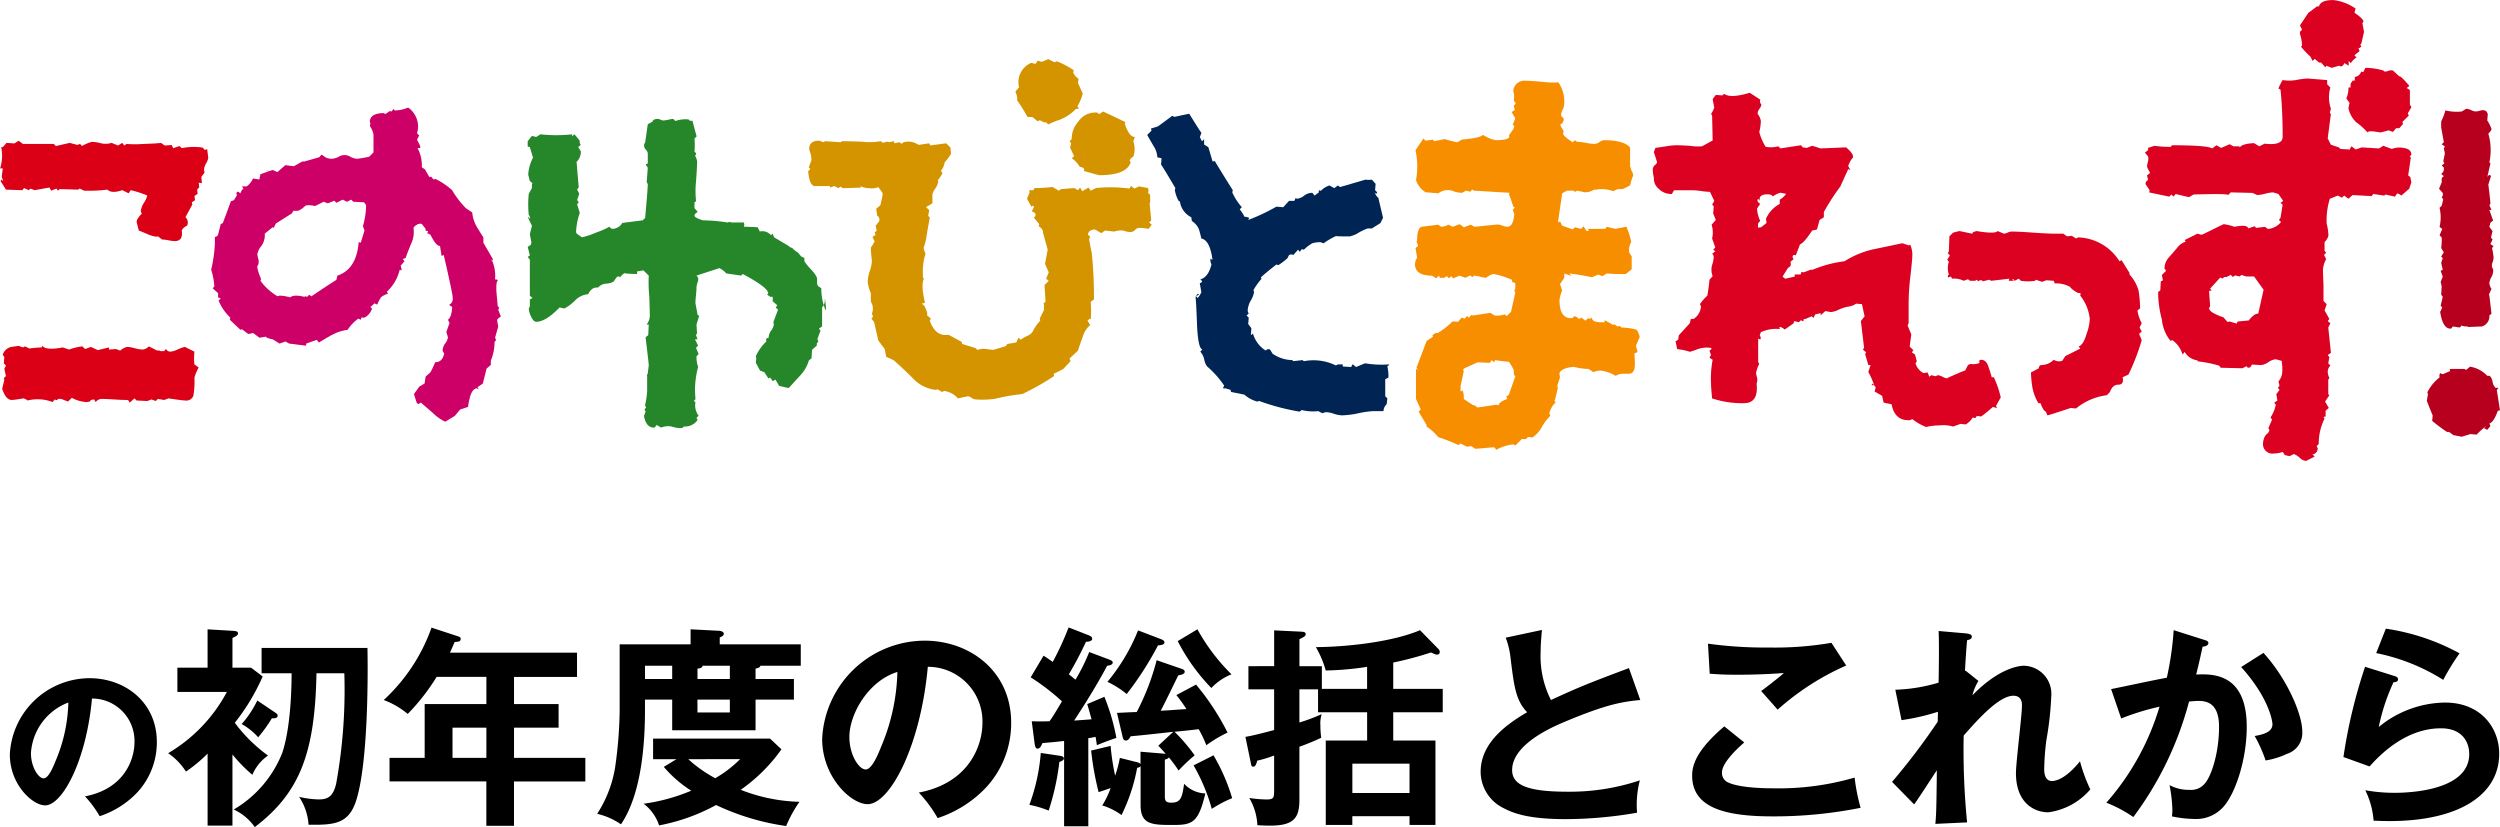 <svg viewBox="0 0 315 104.214" xmlns="http://www.w3.org/2000/svg"><path d="M310.192 55.026l-1.069-.2-.533-.4h-.267a19.733 19.733 0 01-1.87-1.4l.066-.668q-.734-1.8-.735-1.87l.134-.8-.066-.267a5.494 5.494 0 011.536-1.87.748.748 0 01.066-.534l.334.134.934-.4-.066-.267h1.87l.2.134.466-.4h.134a3.846 3.846 0 012.07 1.135h.267q.267.134.4.734a1.338 1.338 0 00.4.8q.333-.065.334 0l-.2.267.4 2.538-.268.066q-.535 1.47-1.068 1.6l.134.334-.4.467-.4-.2.266-.267a8.194 8.194 0 00-1.2 1.068l-.8-.066zm2.537-13.891l-1.736.067-.066-.067c-.446 0-.691-.043-.735-.133l-.267.266-.868-.134-.2.267h-.067q-1 .068-1.336-2.136l.067-.067.2-.467-.2-.2.266-1.134-.2-.267.066-1.068-.133-.535.266-.668-.266-.735.266-.133-.2-.868.2-.6-.2-.2.334-.535-.334-.534a7.1 7.1 0 00.066-1.335l-.266-.267.334-.8-.334-.266a5.313 5.313 0 000-2.4l.266-.267.2-.8-.2-.267a.558.558 0 00.134-.535l-.467-.534.334-.8v-.535l.267-.266-.334-.267a.771.771 0 00.334-.8l-.267-.267.334-.266-.133-.267.2-1-.134-.6.134-.267-.4-.267.267-.266-.334-1.87v-.735a7.692 7.692 0 00.535-1.4 5.841 5.841 0 002.07.134l.535-.334h.065a1.526 1.526 0 01.568.166 1.5 1.5 0 00.567.167 2.349 2.349 0 00.568-.1 1.032 1.032 0 01.567-.034c.178.045.311.2.4.467l-.067.8a5.049 5.049 0 01.535 1.068.576.576 0 01-.167.334c-.11.134-.189.224-.232.267a7.451 7.451 0 01.132 3.606l.134.134-.4 1.736q.267-.467.468-.134l-.333 1.068q.2 1.6.266 2.4l-.134.2.267.6h-.267l.468 1.335-.335.267-.134.534.4.534-.2.8.2.266-.267.535a1.05 1.05 0 00.4.267l-.2.267a9.785 9.785 0 01.2 1.2 2.134 2.134 0 01-.134.6 1.022 1.022 0 00-.067.6l.135.267a1.575 1.575 0 01-.2.968 1.849 1.849 0 00-.267.768 1.357 1.357 0 00.267.735l-.334.735.067.134.267 2.27-.267.2a1.345 1.345 0 01-.934 1.398z" fill="#b7001e"/><g fill="#dc0021"><path d="M295.931 8.281l-.535-.335q-.267.6-.667.335l-.935.266-.667-.266-.134.2-.535-.6h-.267l-.534-.468-.267.267-.267-.534a11.02 11.02 0 01-1.2-1.269l.135-.134a4.849 4.849 0 00-.267-1.469v-.267l.267-.266-.267-.535 1.068-1.6q.4-.267 1.068-.8h.267q.2-.8 1.8-.8a6.2 6.2 0 012.805 1.068l-.134.535q1 .668 1.134 1.068l-.132.267.2 1.068-.334 1.469-.134.134.134.267-.4.267a.271.271 0 01.134.334l-.6.467a.731.731 0 00.267.267 2.869 2.869 0 00-.734.735l-.267-.267zM244.35 53.603a7.035 7.035 0 00-1.669.2 7.124 7.124 0 01-1.736-1l-.266.134q-1.938.134-2.338-2l-1-.2-.2-.867-.935-.535.134-.534-.2-.267h-.334l.134-.2.2.2a9.087 9.087 0 00-.734-1.67l.267-.8v-.066h-.267l-.4-1.4.133-.2-.4-.334.134-.267-.4-3.339.467-.6-.334-1.535-.734-.067a2 2 0 01-.936.367 5.21 5.21 0 00-1.268.4 2.757 2.757 0 01-1 .3l-.667-.133-.6.534v-.266l-.6.134q-.134 0-.266.466l-.268-.2-.8.335h-.2q0 .467-.335.134l-.266.266-.6-.134-.067.267q-.736.536-1.135.8a1.165 1.165 0 00-.6-.335h-.066l.066.267a4.7 4.7 0 00-2.4.4l-.133.4.133.266-.066.268-.267-.135v2.939l.134.266a3.794 3.794 0 00-.4 1.135 2.883 2.883 0 00.134.6 1.366 1.366 0 01-.067.734q.265 2.472-1.6 2.471a12.23 12.23 0 01-4.007-.6q-.132-1.4-.133-1.8a12.911 12.911 0 01.2-3.072l-.4-.267.2-.334-.2-.535a.757.757 0 00.267-.267c0-.088-.223-.134-.668-.134a3.834 3.834 0 00-1.268.267 7.075 7.075 0 01-.8.267 7.073 7.073 0 00-1.6-.335l-.2-1a1.525 1.525 0 00.333-.2l.067-.535 1.4-1.536a4.39 4.39 0 01.134-.534h.335a2.043 2.043 0 00.934-1.6l-.134-.266a6.143 6.143 0 01.935-1.069q.2-1.2.267-2l.4-.467a2.2 2.2 0 01-.067-1.4 3.269 3.269 0 00.2-1 .451.451 0 00-.2-.4l.4-.334-.266-.2.266-.267-.4-1.135a3.246 3.246 0 00-.066-1.736l.535-.6-.334-.8.067-.935-.2-.2.268-.467-.535-1.135a8.985 8.985 0 01-1.069-.1 8.888 8.888 0 00-1-.1h-2.471l-.267.467h-.134a2.2 2.2 0 01-1.5-.635 1.692 1.692 0 01-.635-1.435 4.118 4.118 0 01-.134-1 .726.726 0 01.268-.568c.177-.155.266-.277.266-.367 0-.043-.133-.467-.4-1.268l.2-.535c.311-.044.757-.111 1.336-.2a9.29 9.29 0 011.269-.134c.311 0 .868.023 1.669.066a6.871 6.871 0 001.6.067l1.335-.735-.067-3.139-.133-.2a3.467 3.467 0 00.4-.8l-.2-1.068c.088-.134.222-.311.4-.534l.8.066.267-.2q.734.6 3.205-.133l1.335.867a.518.518 0 00.134.6 1.044 1.044 0 01-.234.534 1.038 1.038 0 00-.234.535v.134a1.944 1.944 0 01.4.868 5.875 5.875 0 01-.2 1.4 6.918 6.918 0 00.8 1.87 3.564 3.564 0 001.6-.066l.266.267 2.6-.4.2.267.533.066.668-.267 1.068.335 3.205-.134q.867.736.868 1.135v.134a3.312 3.312 0 00-.6 1.069l.267.534-.267-.134-1 2.2a29.481 29.481 0 00-2.07 3.205v.668l-.534.334-.334 1.2-.6.134q-1.069 1.6-1.536 1.736l-.534 1.4q-.4-.2-.4.267l.134.2-.4.334a1.094 1.094 0 010 .535l-.334.267-.667 1.068.334.267 1.2-.267v-.267h.734l.134-.334.267.066.868-.334h.266a15.4 15.4 0 014.007-1.068 11.625 11.625 0 013.472-1.469q1.937-.4 3.806-.8l.8.267.2-.066a2.952 2.952 0 01.266 1.2q0 .6-.234 2.671a30.971 30.971 0 00-.234 3.339v2.671l-.134.267.467 1.135-.2 1.535.467.468-.2.266.4.267.2.734a.271.271 0 01-.134.334 1.932 1.932 0 001 1.269l.535-.066.2.535.267-.2.534.134.267-.134a1.523 1.523 0 01.6.2 1.549 1.549 0 00.6.2l.067-.067q1.468-.666 2.2-.935l.267-.535a.479.479 0 01.467-.267 2.193 2.193 0 001.068-.134c-.089-.267-.023-.4.2-.4q.6 0 .867.735t.468 1.469h.266a12.7 12.7 0 01.869 2.537l-.6 1.068.134.268-.534-.135a16.886 16.886 0 01-1.469 1.2l-.535-.067-.2.267-.334-.067a2.64 2.64 0 01-.868.869l-.667-.067-.935.334a4.254 4.254 0 00-1.737-.143zm-22.437-24.975l.668-.534-.067-.535a3.977 3.977 0 011.736-1.869v-.535a2.39 2.39 0 00.8-.735l-.734-.134a2.768 2.768 0 00-.935.467c-.09-.178-.313-.267-.667-.267q-1 0-1 .6a.591.591 0 00.066.267q-.335-.534-.334 0a1.189 1.189 0 00.334.335l-.4.6a4.546 4.546 0 00.4 1.535l-.267.334v.535zm36.06 23.707l-.2-.468q-.336-.133-.668-1.068h-.267a6.025 6.025 0 01-.735-1.869 13.2 13.2 0 01-.2-2l1-.535a.353.353 0 01.4-.4 2.206 2.206 0 001.469-.668 1.2 1.2 0 001.069.133l.4-.6 1.869-.935-.2-.267q.6-.2 1-1.6a5.884 5.884 0 00.4-1.87 5.538 5.538 0 00-1.2-2.939c.044-.177.044-.288 0-.334h-.267a3.23 3.23 0 01-1.068-.8 3.6 3.6 0 00-1.87-.4l-.133-.334-.935-.067-.535.2-.8-.267-.067.134a5.926 5.926 0 01-1.8 0l-.267-.267-.534.267-.2-.267-.066.134.2.134h-.667l.066-.267-2.27.267-.268-.134-.8.2c0-.088-.09-.134-.267-.134a.27.27 0 00-.267.134l-.266-.2-.134.134h-.668l-.267-.2-.535.2a2.632 2.632 0 00-1.468-.267l-.134-.267c-.313.089-.4.134-.267.134-.09 0-.134-.067-.134-.2a.757.757 0 01.134-.2 2.472 2.472 0 010-1.6l-.2-.266.335-.535-.267-.267.134-.267.066-1.87.467-.467.8-.2 1.6.334.134-.2.4-.134q2.4.4 2.671 0l.8.334a1.508 1.508 0 00.468-.134 1.542 1.542 0 01.467-.134q.867 0 2.737.134t2.738.134h1.068l.468.334.6-.066.535.334.266-.134a6.371 6.371 0 015.209 3.005l.267-.134q.666 1.069 1 1.6v.2a5.125 5.125 0 011.135 2 15.394 15.394 0 01.2 2.271l-.334.266a4.757 4.757 0 00.535 1.6l-.266.535.266.534-.333.268.333.8a26.99 26.99 0 01-1.67 4.34l-.735.335q.2.936-.534.935t-1.068.935l-.4.4a7.557 7.557 0 00-3.873 1.669l-.669-.065q-2.8.929-2.933.929zm32.585 5.742a1.345 1.345 0 01-.8-.4 2.122 2.122 0 00-.735-.467l-.534.267-.6-.134-.267-.4a3.6 3.6 0 01-1.136.2 1.181 1.181 0 01-1.336-1.336 1.783 1.783 0 01.4-1.068.862.862 0 00.4-.534l-.134-.267.467-1.068-.2-.268a4.547 4.547 0 00.668-1.6l-.2-.268.4-.266-.134-.8.4-.534-.2-.267.2-.267-.134-.535a2.093 2.093 0 00.467-1 6.052 6.052 0 00-.066-1.6l-.735-.2a2.04 2.04 0 00-.936.367 2.011 2.011 0 01-.934.368l-1.135-.067-.2.334a.6.6 0 01-.267.067c-.134-.044-.2-.112-.2-.2l-.533.267-2.738-.066-.2-.267a16.086 16.086 0 00-2.672-.535l-.066-.134a2.111 2.111 0 01-1.6-1.068 2.146 2.146 0 01-.267.334 3.39 3.39 0 00-1.269-1.8l-.267.066a5.087 5.087 0 01-1.069-2.671 13.788 13.788 0 01-.467-3.005v-.467l.267-.2.066-1.135.268-.134-.135-.667.535-.535-.2-.267a2.063 2.063 0 01.534-1.4q.532-.6 1.068-1.235a2.153 2.153 0 011.068-.768l-.134-.2 1.6-.8.535.134q.2-.066 1.469-.7t1.336-.635a6.657 6.657 0 011.336.334q1.6-.333 1.736.2l.8-.267.2.2 1.135-.134c.177.179.311.267.4.267a2.415 2.415 0 001.6-.868l-.267-.267.2-.267.267-1.669-.267-.2.333-.267-.6-.868-.668-.2a4.584 4.584 0 00-1 .166 4.569 4.569 0 01-1 .167l-.6-.267-2.737-.066-.334.334q0-.2-4.341-.067l-.6.335q-1.136-.267-1.67-.4l-.266.334-.267-.267-.267.267-2.537-.534.066-.267-.535-.8.068-.267.267-.267-.135-.534.4-.334a2.949 2.949 0 01-.4-.8 3.96 3.96 0 01.135-.668 1.4 1.4 0 000-.6l-.4-.467.4-.334v-.267l.8-.267a13.652 13.652 0 002.07.134l.133-.2q4.473 0 5.075.4l.535-.4.6.334 1.069-.467.467.267h.735l.067.134q.332-.467 1.8-.535l.668.4.667-.335q2.27.268 2.271-.868 0-3.271-.267-5.943l-.267-.134a5.835 5.835 0 01.535-1.068 5.225 5.225 0 001.669 0 9.616 9.616 0 011.469-.2l2.471.2v.534l.4.4a4.463 4.463 0 00.066 2.671l-.134.535.134.134-.4 3.072.4.8 1 .335.2.2 1.2.066a.827.827 0 01.2-.4l.535.4.735-.266 2.2.134.533-.335 1.069.4a2.7 2.7 0 011.469-.134q1 .134 1 .868l-.2.2.134.134-.334 2.271.267.2.133.668-.266.8-1 .868a1.025 1.025 0 00-.535-.267l-.267.4-1.2-.267-.134.134-1.4-.2-.2.266-2.4-.133-.534.467-.534-.4-.267.267-.534-.267-1 .4a9.072 9.072 0 00-.4 3.138 6.31 6.31 0 01.2 1.2q.133.469-.467 1.135v1.069l.2.267-.267.266.267.535a3.151 3.151 0 00-.4 1.335q0 .469.067 1.936v2l.4.4-.266.8q.4.668.6 1.069l-.2.266.333.267-.267.535.334 3.205-.4.267.2.267-.134.8.267.267a1.089 1.089 0 00-.333.8 2.111 2.111 0 00.133.6.212.212 0 01-.066.334v1.869l.134.134-.535.8.467.8-.4.334v.734l-.266.066.134.2a7.064 7.064 0 00-.735 3.205l-.267.267.134.267a.771.771 0 01-.736.8.429.429 0 01.335.267zm-8.747-17.3l.134-.266 1.4-.134q.666-.867 1.2-.868l.668-3.005-1.2-1.669h-1l-.6-.2-.2.2-.6-.134-.266.2-.267-.266-.535.266h-.267l-.266.2-.267-.134-1.269 1.4.2.267h-.335l.134 1.936-.134.268q.066.4.8.734a5.369 5.369 0 001 .4l.535.6.267-.066z"/><path d="M299.974 16.69l-.935-.134c-.4-.043-.646 0-.734.134a7.989 7.989 0 00-1.4-1.269 3.365 3.365 0 01-1-1.8l.133-.667-.4-.535a3.488 3.488 0 00.268-1.4h.266v-.467l.267-.4h.267v-.467a.914.914 0 00.8-.667l.267.066.267-.535a8.446 8.446 0 012.27.335.269.269 0 00.267.134 2.334 2.334 0 00.4-.1.915.915 0 01.534-.033l.8.734q.133-.134 1.269 1.2l-.335.267.4.266v1.87l.2.267-.466.8.132.267-.8.8.066.267-.467.534h-.4l-.4.468-.534-.2z"/></g><path d="M22.029 30.377a4.84 4.84 0 01-.8-.1 4.8 4.8 0 00-.8-.1l-.536-.4q-.2.136-1.138-.2c-.4-.178-.826-.356-1.271-.535l-.268-1.071q0-.4.67-1.071a.449.449 0 01-.135-.335 2.477 2.477 0 01.4-1.037 2.747 2.747 0 00.4-.9 14.253 14.253 0 00-2.076-.669l-.268.4-.8-.4q-1.34.469-1.874-.067a18.821 18.821 0 01-2.946.134l-.536-.267-.2.134-2.343-.067-.2.2-.2-.267-.67.267-.2-.4-1.875.336-.536-.2-.2.2-.6-.268-.2.268-2.076-.067-.669-1.071.067-.2.267.2-.2-.535.134-1.071H.015A5.285 5.285 0 00.15 18.54h.2l.469-.535 1 .066.537-.335.535.4h3.883l.268.267 1.74-.4 1 .267q.335-.267.536.134a5.34 5.34 0 011.272-.536 6.472 6.472 0 011.206.2 2.515 2.515 0 001.271-.066l.8.335.535-.335.268.335.267-.2a14.168 14.168 0 002.142 0q1.873-.066 2.209-.134l.469.335.869-.067.2.4.8-.268.268.268a7.453 7.453 0 012.678-.067c.088.179.177.268.267.268l.268-.067.134 1.071a1.891 1.891 0 01-.268.7 1.88 1.88 0 00-.267.837l.067.335-.4.536.067.8-.4-.066.066.6-.267.268.066.536-.4.267.067.536-.4.267.067.268-.87 1.607a.911.911 0 01.2 1.071 1.269 1.269 0 00-.669.6q.196 1.34-.871 1.339zM8.569 50.595l-.87-.335-.268.267.268-.267h-.4c-.045.179-.179.2-.4.067l-.267.335a5.2 5.2 0 00-3.147-.2 1.544 1.544 0 00-.536-.267q-.335.068-.836.135t-.637.066q-.737 0-1.2-1.406l.268-1.138-.067-.2.267-.267-.2-.937a1.577 1.577 0 00.2-.4l-.267-.268.067-.8-.2-.268a1.443 1.443 0 011.071-1l.938-.134.535.2.268-.135.536.268a14.061 14.061 0 011.54-.134l.133-.2q.4.6 2.544.2l.8.267a6.957 6.957 0 011.674-.4l.335.335.736-.267.87.4 1.406-.335v.267l.871-.067.535.2a2.33 2.33 0 01.871-.469 4.216 4.216 0 01.97.167 4.11 4.11 0 00.971.167 1.153 1.153 0 00.8-.4l1.071.536a.443.443 0 01.4.066h.469l.2-.268.268.268.268.066a2.518 2.518 0 00.936-.267 4.947 4.947 0 01.938-.335l1.2.6a7.33 7.33 0 000 1.608l.536.4a5.276 5.276 0 00-.536 1.271 10.724 10.724 0 01-.133 2.277.928.928 0 01-1 .6q-.336 0-2.142-.267l-.535.2-.8-.134-.267.267-.536-.2-.535.2-1.339-.067-.268-.267-.6.535-.2-.335h-.2q-.537 0-1.573-.066t-1.573-.067a.956.956 0 00-.736.4l-.2-.335-.4.066-.134.2-.4.067a4.308 4.308 0 01-1.875-.536z" fill="#db0015"/><path d="M59.246 49.925a8.311 8.311 0 00-.268 1.338l-1 .335-.669.8-1.2.736a5.5 5.5 0 01-1.539-1.071l-1.54-1.339-.335.2-.2-.2-.335-1.071.669-.937.67-.4.133-.869.6-.536a10.165 10.165 0 00.6-1.271q.936 0 1.138-1.138a.578.578 0 01-.2-.4 1.621 1.621 0 01.335-.837 1.6 1.6 0 00.335-.77l-.2-.669.4-1.137-.2-.4q.467-.335.536-1.607l-.4-.267a.844.844 0 00.469-.871q0-.535-1.138-5.422l-.267.135-.2-1.272q-.469.066-1.2-1.407l-.4-.2.066-.2.067-.067c-.312 0-.425-.089-.336-.267l-.468-.6-.134-.067a1.159 1.159 0 00-.937.536 3.454 3.454 0 01-.268 1.942q-.4.937-.735 1.874a.855.855 0 00-.336.134l.2.268-.469.536.135.6-.268-.067a5.372 5.372 0 01-1.607 2.745l.134.267a2.436 2.436 0 00-.87.435 5.65 5.65 0 00-.469.9h-.134l-.2-.135-.536.469.2.2a1.986 1.986 0 01-.937 1.137h-.4l-.067.268-.335-.134a5.358 5.358 0 00-1.339 1.406 5.465 5.465 0 00-1.874.6q-.2.069-1.741 1l-.268-.335-1.338.468v.268l-2.142-.268-.469-.267-.736.267-.869-.535c-.492-.089-.782-.2-.871-.336l-.8.134-.8-.6-.6.134-.8-.6-.2.067-1.338-1.272.066-.268a6.073 6.073 0 01-1.473-2.142l.268-.267-.335-.134v-.536l-.67-.6.2-.267a8.132 8.132 0 00-.4-2.076 18.1 18.1 0 00.468-3.28v-.87a.431.431 0 00.4-.268l.335-1.338.267-.134q1.005-2.677 1-2.745l.4-.134.4-.67c-.089-.044-.112-.134-.066-.267a.212.212 0 01.2-.134l.267.2.2-.4.2-.2-.2-.268h.6a2.341 2.341 0 00.8-1l.8.134.134-.669 1.54-.536.6.267 1-.87 1.071.134 1.071-.6h.268l1.875-.535.268-.335.6.4a2.161 2.161 0 00.669.134 2.3 2.3 0 00.871-.234 1.378 1.378 0 011.539 0 2.246 2.246 0 00.8.234 15.1 15.1 0 001.54-.267l.535-.536v-2.277a2.971 2.971 0 00-.468-1.071.573.573 0 000-.536c.043-.712.646-1.071 1.807-1.071l.134.135.6-.4.2.066.268-.335.134.2a4.321 4.321 0 001.607-.335h.134a2.981 2.981 0 011.206 2.343 3.169 3.169 0 01-.135.87l.268.268-.268.536.4.8v.268h-.335a4.539 4.539 0 01.536 2.409l.4.268.535.937h.267l.268.335.268-.067a9.554 9.554 0 012.075 1.407 11.973 11.973 0 001.74 2.276l.8.536a4.418 4.418 0 00.536 1.74q.4.671.87 1.407v.669l1.2 2.075-.066.2-.268-.2.268.268a4.735 4.735 0 01.335 2.276c.223 0 .335.045.335.135l-.134.267a7.216 7.216 0 000 1.473q.133 1.406.134 1.472l.2.268-.134.2.335.87c-.312.179-.469.336-.469.468 0 .046.044.313.135.8l-.4 1.406.134.268-.2.268a6.048 6.048 0 01-.468 2.342v.536l-.535.468-.469 1.874-.669.469.135.267-.268-.134q-.525.134-.791 1.005zM38.363 37.406c.044-.088.157-.088.336 0l.267-.267.267.2q1.673-1.136 3.147-2.075l.134-.536q2.41-.8 2.679-4.218l.267.067.468-1.54-.2-.535a9.928 9.928 0 00.4-2.678l-.267-.335-1.339-.066-.268-.268-.534.268-.536-.268-.8.4-.268-.268-.8.335-.536-.2-1.071.535c-.669-.134-1.094-.134-1.272 0a2.7 2.7 0 01-.87.6h-.6l-.2.335-2.008 1.272-.267.536-.133-.066-1 .8a2.321 2.321 0 01-.435 1.573 2.189 2.189 0 00-.5 1.038 2.935 2.935 0 00.135.6 1.68 1.68 0 010 .67.54.54 0 00-.135.4 5.756 5.756 0 00.469 1.407l-.067.267a7.191 7.191 0 002.142 1.941q.267-.2 1.607.135.445-.394 1.788-.059zm-4.485-15.8l-.067-.067-.267-.134.267.2z" fill="#cd0068"/><path d="M86.156 53.74l-.2.2h-.335a3.852 3.852 0 01-1-.2 2.5 2.5 0 00-1.338.135l-.536-.335-.267.335q-1.072.066-1.338-1.473l.2-.536-.134-.268.2-.267-.134-.267a10.318 10.318 0 00.267-1.808v-1.807a.331.331 0 01.067-.336l.134-1.071q0-.267-.4-3.549l.335-.267.067-1.338h-.267a1.958 1.958 0 00.4-1c0-.49-.024-1.339-.067-2.544a17.92 17.92 0 01-.067-2.61l-.669-.669-.8.134v.335l-1.406-.067q-.2-.2-.737.469-.268-.267-.535.134l-.268.4a1.945 1.945 0 01-.936.267 1.425 1.425 0 00-1 .469l-.536.066a1.468 1.468 0 00-.736.8 2.534 2.534 0 00-1.673.8 5.607 5.607 0 01-1.339 1l-.6-.134q-1.741 1.807-2.945 1.807-.336 0-.636-.636a2.6 2.6 0 01-.3-1.037l.134-.268v-.87l.336-.2-.336-.267v-4.552l-.268-.335.268-.2-.268-1.071.4-.268.067-.267-.2-1.071.268-1.071a8.508 8.508 0 01-.536-1.138q.335.268.268.268c.044 0 .044-.067 0-.2-.045-.178-.089-.268-.134-.268a13.03 13.03 0 010-2.678l.4-.736v-.468l.067-.135-.336-.267-.2-.8a5.238 5.238 0 01.6-2.142l-.4-1.338-.268-.067v-.669l.536-.67.535.135.536-.336a18.241 18.241 0 004.017 0l-.067.268.335-.268.669.8a.616.616 0 00.135.535l-.335.268.335.536v.134a1.736 1.736 0 01-.536 1.2l.268 3.213-.2.268.268.535-.268.8.2.267-.2.268.335 1.071a8.451 8.451 0 00-.468 2.409l.066.2.67.469a9.348 9.348 0 001.807-.6 10.32 10.32 0 001.674-.736.477.477 0 00.468.268 1.465 1.465 0 001.138-.737l2.61-.336a.766.766 0 01.268-.267q.333-3.68.335-4.284l-.134-.268q.133-1.741.134-1.807l-.268-.4.268-.134v-1.263a.772.772 0 00-.235-.468.763.763 0 01-.233-.469c0-.222.043-.357.134-.4l.335-2.344.6-.335c.043-.222.289-.335.737-.335l.534.2a3.793 3.793 0 00.736-.1 3.865 3.865 0 01.6-.1l.268.268a3.846 3.846 0 011.673-.2.343.343 0 00.469.134l.536 2.008-.268.268a10.245 10.245 0 010 1.673.446.446 0 01.2.2.271.271 0 01-.134.268 2.113 2.113 0 01.267.736q0 .536-.134 2.477a11.892 11.892 0 000 2.544l-.2.134v.736l.4.468-.335.268-.067.2q0 .268 1.071.6a20.618 20.618 0 013.079.268h.067c.177-.089.312-.089.4 0h1.606l.067.267-.067.268q.335 0 1.741.067l.268.536a1.4 1.4 0 011.406.468l.2-.2.2.469 1.807 1.071a.982.982 0 00.468.267 4.282 4.282 0 00.735.6l.4.468.4.2v.4a7.037 7.037 0 00.9 1.1c.512.559.747.97.7 1.238v.536l.133.268.4.267a7.1 7.1 0 00.436 2.51c.335 1.049 0-1.646 0-1.11a1.234 1.234 0 01-.335 1v2.41l-.4.267.2.268-.4 1.071.135.267-.2.268v.268l-.6.535-.066 1.071-.336.268a4.592 4.592 0 01-1.071 1.874l-1.216 1.327-.257.281-1.2-.268-.469-.8-.335.2-.335-.468-.2.134-.536-.8-.536-.2-.534-1 .067-.536-.067-.267a5.978 5.978 0 011.338-1.875.436.436 0 010-.335c.044-.088.135-.111.268-.067a1.75 1.75 0 01.335-.97 1.607 1.607 0 00.335-.77l-.066-.267.6-1.607-.165-.128-.135-.134.2-.268-.6-.535a1.08 1.08 0 000-.536h-.277l-.4-.267.135-.2q-.069-.737-3.214-2.41l-.2.2-1.874-.268a2.6 2.6 0 00-.87-.669l-2.879.937.2.267a1.044 1.044 0 01-.067.6 2.172 2.172 0 00-.134.669c0 .179-.023.492-.067.937s-.067.782-.067 1l.268 1.473.2.135c-.134.446-.246.8-.335 1.071l.066 1.138-.134.2.2.536h-.328l.4.8-.268.268.335.8-.267.268a3.5 3.5 0 00.2 1.338 12.211 12.211 0 00-.4 2.946l.066 1.138-.2.2.2.2a2.115 2.115 0 00.4 1.674l-.267.267.134.268a1.929 1.929 0 01-1.739.825z" fill="#25862a"/><path d="M174.722 50.929a1.218 1.218 0 00-.4.87h-1.2a11.217 11.217 0 00-1.941.268 11.341 11.341 0 01-2.076.267 3.659 3.659 0 01-1.037-.2 3.531 3.531 0 00-.971-.2 1.535 1.535 0 00-.468.135l-.535-.268a5.943 5.943 0 01-2.075-.134l-.268.2a28.786 28.786 0 01-5.088-1.339l-.268.067a4.087 4.087 0 01-1.606-.871l-1.674-.335-.067-.267-.669-.2q-.268.068-.268-.066l.135-.268a11.98 11.98 0 00-2.142-2.41 1.987 1.987 0 01-.368-.87 2.15 2.15 0 00-.5-1l.268-.267q-.536-.133-.67-2.946-.134-3.48-.2-3.681l.267-.4.2.067-.4.267.2.2a2.315 2.315 0 00.469-.736l-.2-1.137c.358-.089.379-.245.067-.469q1-.267 1.406-1.874a1.54 1.54 0 01-.134-.535v-.2l.268.134q-.336-2.476-1.406-2.678-.135-.6-.3-1.138a2.284 2.284 0 00-.9-1.071l-.067-.468a2.614 2.614 0 01-1.405-1.807.263.263 0 00-.2-.268 4.35 4.35 0 01-.469-1.338l.067-.268q-1.742-2.945-1.807-2.946l.067-.8-.536-.134a2.752 2.752 0 00-.468-1.407q-.737-1.271-.8-1.406l.535-.536-.067-.267.87-.268q1.739-1.271 1.807-1.339l.267.135 1.875-.4q1.406 2.277 1.54 2.41l-.2.535.268.536.268-.268v.669l.536.336.536 1.807.267-.067q1.338 2.209 2.277 3.682l-.067.267a7.32 7.32 0 001.206 1.875l-.268.267a4.5 4.5 0 01.6.937 1.66 1.66 0 01.6.134l-.134.268a23.618 23.618 0 003.549-1.674l.869.067.737-.8h.669l.135-.335.2.067a1.7 1.7 0 00.87-.368 1.693 1.693 0 01.87-.368h.2l.267.335.537-.4v-.267l.267.066a2.5 2.5 0 011.071-.669l.6.335.468-.335.268.2 3.213-.937a2.328 2.328 0 00.8 0l.469.535-.067.8.268.267-.134.2-.2-.2c.177.4.335.626.468.669l.6 2.544-.336.67-1.071.669h-.535a6.887 6.887 0 00-1.138.536 3.416 3.416 0 01-1.138.468q-1.875 0-1.673-.066a9.749 9.749 0 00-1.608.937l-.334-.135a3.073 3.073 0 00-1.1.135 5.2 5.2 0 00-1.037.8l-.267-.066-.268.335-.2-.268-.6.669a.576.576 0 00-.536 0l-.2.4a8.3 8.3 0 01-1.138.87l-.267-.066q-1.206.937-1.942 1.607l.067.2a7.71 7.71 0 00-1 1.406l.067.267a2.97 2.97 0 01-.4 1.037 2.891 2.891 0 00-.4 1.239.722.722 0 00.132.4l-.267.267.267.267-.066.8.4.536-.067.87.268-.2a3.713 3.713 0 001.607 2.142.438.438 0 01.536-.135l.334.536a4.535 4.535 0 002.477.8l.135.134 1.137-.134.2.134a6.436 6.436 0 014.017.536l.267-.134h.6v.267l1.071.067q.133-.335.2-.335l.4.335 1.137-.469a12.5 12.5 0 003.079.135l-.267.267a4.968 4.968 0 01.134 1.406l-.4.2v2.142l.268.267z" fill="#002555"/><path d="M188.512 56.686a.736.736 0 00-.267-.335l-2.343.2-.536-.335-.535.066-.8-.4-.267.2a19.343 19.343 0 00-2.544-1 6.481 6.481 0 00-1.473-1.339v-.2l-1-1.674.268-.268-.6-1.338v-3.816l.268.2-.2-.335 1.272-3.348.8-.535-.066-.2.4-.267h.267a9.713 9.713 0 001.875-1.473l.669.067.468-.536.4.135.268-.335.267.2.268-.335.267.067 2.142-.335.535.335a3.005 3.005 0 001.272-.135l.268.2.536-.536.535-2.409-.134-.267.134-.2v-.736l-.4-.135v-.267a10.55 10.55 0 00-2.276-.736q-.269-.066-1 .468a3.593 3.593 0 01-.736-.134 3.729 3.729 0 00-.8-.134l-.2.2q-.268-.267-.335-.2l-.536.267-.736-.267-.8.335-.267-.267-.267.267-.268-.267-.335.2h-.536l-.135-.267-.334.335-.536-.335q-2.143 0-2.142-1.473l.067-.4.2-.4-.2-1.206.335-.267-.2-.535.067-.2q0-1.406.536-1.674l2.142-.268.334.268.468-.067.469-.2.536.268.87-.335.536.4.87-.336.469.268 2.677-.268a1.492 1.492 0 01.769.1 2.675 2.675 0 00.7.167q.736 0 .87-1.607l-.2-.536.267-.268-.2-.134c-.224-.713-.4-1.227-.536-1.539l.068-.2q-.136 0-4.485-.268l-.2-.134-.268.268-.535-.135-.469.268h-.067a3.06 3.06 0 01-.97-.167 1.949 1.949 0 00-1.975.234l-1.607-.134a2.761 2.761 0 01-1.205-1.539 9.517 9.517 0 00-.067-3.75q.936-1.4 1-1.472l.268.267.936-.134.135.2 1.338-.268a13.934 13.934 0 001.607.4l.535-.335q2.343-.2 2.678-.6a4.517 4.517 0 001.607.669q1.941 0 1.673-.6l.6-.87.067-.336-.2-.134.335-.8-.468-.8.4-.267-.134-.536.268-.268-.268-.4a2.256 2.256 0 00-.067-1.2 1.421 1.421 0 011.606-1.272c.358 0 1.048.045 2.076.134a10.551 10.551 0 002.008.067 4.21 4.21 0 01.737 2.745 1.794 1.794 0 01-.2.7 1.784 1.784 0 00-.2.636l.068.2.267.268a.8.8 0 01-.468.8l.468.8a1.114 1.114 0 00-.067.335q0 .268 1.206 1.071l.267-.268.268.2a6.839 6.839 0 011.138.135 6.746 6.746 0 001.071.134 1.238 1.238 0 00.636-.235 1.271 1.271 0 01.5-.235q2.61 0 3.348.937v2.41a.724.724 0 01.134.4 2.383 2.383 0 01.268.669 7.055 7.055 0 00-.4 1.272 8.722 8.722 0 01-.937.468h-.6l-.6.268a4.081 4.081 0 00-2.41-.134l.268-.268a1.99 1.99 0 01-1.473.535l-.937-.2q-.336.268-.4 0h-.87l-.6.335-.535 3.682.268-.134.267.535 1.339.468.267-.267.8.2.267-.336.4.6h.267l-.066-.267h2.142l.2-.268 1.071.268 1.406-.268a10.245 10.245 0 01.6 1.875 1.193 1.193 0 01-.134.335 2.052 2.052 0 00-.135.87v.134l.335.536v1.606l-.737.6h-1.338l-1.071-.067-.536.336-.535-.2-.8.335q-1.606-.335-2.811-.469l.134.2.134.067h-.134l-.8-.268v.536l-.536.8.267.8a4.984 4.984 0 00-.335 1.2q0 2.478 1.674 2.277.2-.467.8.135l.267-.2.536.4.335-.335c.134.135.29.111.468-.067q0 .6 1.138.6h.469v-.268l1.071.6.2-.066.335.267.268-.067.268.2a7.424 7.424 0 011.874.267 2.146 2.146 0 01.4.936l-.468 1.072.2.8-.4.2c.043.536.066.961.066 1.272q0 1.272-.736 1.272h-.683a1.774 1.774 0 00-1 .268 4.716 4.716 0 00-1.942-.669 2.217 2.217 0 00-.869.2l-.6-.4a8.41 8.41 0 01-1.874-.267q-1.54.136-1.807.8l.067.535-.335 1.072.067.267q-.469 2.075-.468 1.607l.2.2a2.614 2.614 0 00-.8 1.407l.135.267a6.418 6.418 0 00-1.072 1.406 3.607 3.607 0 01-1.2 1.338l-.535-.066-.268.268h-.535l-.8.8-.268-.134a5.667 5.667 0 00-2.162.697zm0-5.69l.335.067q0-.4 1.072-.8l-.135-.267.334-.269.8-2.275c.044-.089 0-.135-.134-.135l-.067-.536q.134-.134-.6-1.2-.268 0-1.74-.2l-.134.268-.268-.268-.267.335-1.54-.066-1.607.735-.2.134.067.268-.4 1.875v.669l.268-.134a2.5 2.5 0 01.134 1.071l1.2.8c.135-.044.29.044.469.267q.271-.005 2.413-.339z" fill="#f68e00"/><path d="M125.317 50.26a12.319 12.319 0 01-2.409.067.97.97 0 01-.5-.2.993.993 0 00-.436-.2l-1.272.267a2.806 2.806 0 00-1.74-.936l-.268.133-.535-.335-.267.067a4.6 4.6 0 01-2.88-1.473q-1.138-1.136-2.342-2.209a6.244 6.244 0 00-1-.468l-.2-1-.8-1.071-.536-2.342-.335-.4.2-.268-.134-.4a1.587 1.587 0 00-.134-1.473v-1.071a4.585 4.585 0 01-.4-1.473 4.949 4.949 0 01.267-1.339 4.912 4.912 0 00.268-1.272 13.271 13.271 0 01-.134-1.673 4.075 4.075 0 00.469-.8l-.268-.536.4-.268-.133-.267.267-.268-.135-.6.469-.6v-.2a.481.481 0 00-.267-.468l-.135-.87.536-.469.268-1.2v-.335l-.535-.736a2.017 2.017 0 01-1.138.134 2.428 2.428 0 01-1.137-.267l.133.2-2.342.067-.268-.2-.268.2-.535-.267-.536.2v-.2h-2.007q-.6-.2-.736-1.875l.267-.268-.2-.2.335-.87a3.043 3.043 0 00-.268-1.338q-.079-1.168 1.261-1.168l.535.2.2-.134 1.941.134.2-.134q.669 0 2.477.066a8.24 8.24 0 002.41-.066.411.411 0 00.535.134c.223-.089.379-.089.469 0l.669-.134v.267l.669-.134.267.2.268-.2a2.221 2.221 0 011.874.335l1.339-.2.134.268 2.008-.268.536.535.067.8a6.544 6.544 0 01-.8 1.071 2.256 2.256 0 01-.468 1.071l.2.267a4.211 4.211 0 01-.87 1.206l.267-.268c.044 0 .067.045.067.134a2.066 2.066 0 01-.368.871 2.478 2.478 0 00-.368.737v1.142l-.8.469.4.4-.134.67.2.267q-.336 1.808-.469 2.745-.336 1.34-.335.937a4.572 4.572 0 00.268.87 7.018 7.018 0 00-.335 2.343v.6l.134.2q-.4.737.134 3.012l-.4.134.335.267.335.8v.4l.469.4-.134.267q.668 1.875 2.075 1.807a.57.57 0 01.469.067l1.472.8.067.267 1.74.536.135.2.669-.135a5.63 5.63 0 01.737.067 5.328 5.328 0 00.669.067l1.54-.469.2-.267 1.137-.2.268-.6.267.268a5.146 5.146 0 01.937-.536 1.4 1.4 0 00.736-.8 5.985 5.985 0 01.8-1.071l-.066-.267.536-1.071v-.736l-.068-.067.268-.267-.134-2.076.535-.535-.335-.267.335-.8-.468-1.071.335-1.807-.6-2.142q.066-.4-.534-.8l.066-.267-.669-.8q.535-.535-.268-.8l.268-.536-.067-.2-.267.134-.535-1 .334-.8-.067-.267h.536l.134-.268a17.877 17.877 0 002.277-.134l.8.468.267-.2 1.673-.134.469.268.267-.336.268.469.8-.469.268.4.67-.335a18.329 18.329 0 014.217.067l.2-.335.4.335.6-.268 1.137.2.067.335-.067.268.268.267v.937l-.067.134.2 2.142-.268.268.335.267-.4.536a5.768 5.768 0 00-1.072-.135.8.8 0 00-.635.268.8.8 0 01-.635.267 3.161 3.161 0 01-.871-.2 3.007 3.007 0 00-1.137.135l-1.138-.135-.468.336-.8-.469a1.116 1.116 0 00-.6.167.555.555 0 00-.268.5l.268.268-.135.268q0 .134.335 1.807a51.48 51.48 0 01.268 5.824l-.4.268a15.271 15.271 0 010 2.276c-.045-.134-.112-.156-.2-.066-.134.089-.2.157-.2.2l.335.536a2.944 2.944 0 00-.938 1.473q-.335.871-.6 1.741l-1.071 1 .134.335-.937 1-1.2.6.067.268a32.44 32.44 0 01-4.017 2.276 24.663 24.663 0 00-3.489.608zm8.24-35.179a9.007 9.007 0 00-1.473.6l-.268-.267h-.267l-.536-.268-.268.135-.669-.536h-.6a24.8 24.8 0 00-1.339-2.142q.134-.267-.2-1.071l.469-.535a2.621 2.621 0 011.539-3.079l.536.134.267-.4.536.134.8-.335.8.4.268-.134a10.946 10.946 0 012.142 1.137l-.067.268a1.628 1.628 0 00.669.8l-.067.536.6 1.339a6.928 6.928 0 01-.669 1.607l.2.268-.4.066a5.85 5.85 0 01-2.003 1.343zm4.953 6.995q-.069 0-1.942-.535.2-.4-.536-.535a3.257 3.257 0 00-1-1.071q.335-.2.268-.335l-.468-1 .134-.536-.2-.267.267-.268a3.254 3.254 0 01.837-2.209 2.545 2.545 0 011.975-1.137h.4l.268.2.468-.336q1.873.871 2.811 1.339l-.067.2q.534 1.674 1.271 1.674l-.2.536a2.892 2.892 0 010 1.941 1.181 1.181 0 00-.469.468l.135.268q-.538 1.603-3.952 1.603z" fill="#d39400"/><path d="M12.558 102.84a11.45 11.45 0 004.725-2.982 9.261 9.261 0 002.478-6.363c0-5.019-4.011-8.043-8.484-8.043A10.1 10.1 0 001.239 95.07c0 3.759 2.835 6.405 4.452 6.405 2.163 0 5.187-5.628 5.9-13.461a5.348 5.348 0 015.355 5.481c0 2.2-1.281 5.9-6.237 6.846a13.5 13.5 0 011.849 2.499zM8.61 88.518a19.9 19.9 0 01-1.575 7.287c-.335.84-.924 2.268-1.535 2.268-.651 0-1.6-1.407-1.6-3.192a7.3 7.3 0 014.71-6.363zm28.131-3.69c0 .837 0 6.48-1.161 9.99A14.392 14.392 0 0129.451 102a6.6 6.6 0 012.649 2.214c5.724-4.347 7.587-9.423 7.776-19.386h3.51a66.353 66.353 0 01-1.026 13.9c-.378 1.62-1.026 2-2.214 2a11.888 11.888 0 01-2.457-.324 7.177 7.177 0 011.188 3.51c3.294.054 5.022-.135 5.967-2.943 1.509-4.533 1.536-15.441 1.456-19.329H32.961v3.186zm-7.452 10.233a18.357 18.357 0 002.511 2.565 5.584 5.584 0 011.971-2.426 19.108 19.108 0 01-4.185-4.131 26.356 26.356 0 003.51-5.832l-1.458-1.107h-2.349v-3.753c.378-.162.7-.324.7-.567 0-.3-.378-.3-.621-.324l-3.213-.189v4.833H22.35v3.051h6.237a19.687 19.687 0 01-7.4 7.722 8.057 8.057 0 012.243 2.318 18.475 18.475 0 002.727-2.268v9.072h3.132zm3.132-6.8a12.918 12.918 0 01-1.971 2.97 7.773 7.773 0 012.079 1.669 17.937 17.937 0 001.728-2.4c.324.027.729 0 .729-.324 0-.189-.162-.3-.324-.4zm32.346-2.97h7.938V82.24H56.694c.27-.594.4-.918.594-1.35.4-.027.756-.027.756-.378 0-.189-.054-.243-.378-.351l-3.294-1.08a22.658 22.658 0 01-6.021 9.119 10.579 10.579 0 013.024 1.755 26.634 26.634 0 003.645-4.671h6.264v3.429h-7.776v6.777H49.08v2.97h12.2v5.592h3.483v-5.589h8.991v-2.97h-8.987v-3.807h5.616v-2.97h-5.616zm-3.483 10.202h-4.266v-3.807h4.266zM95.2 85.557v-1.323c.4-.054.513-.135.621-.351h5.076v-2.7h-10.21v-.864c.351-.135.513-.27.513-.459 0-.216-.27-.351-.54-.378l-3.645-.189v1.89h-8.937v8.4a55.153 55.153 0 01-.567 7.074 15.218 15.218 0 01-2.268 5.883 8.875 8.875 0 013 1.323c2.7-3.969 3.024-10.665 3.024-14.391v-1.323h3.429v3.861H95.2v-3.861h4.833v-2.592zm-7.317 0v-1.323c.216 0 .567-.027.648-.351h3.429v1.674zm-6.615 0v-1.674h3.429v1.674zm10.692 2.592v1.62h-4.081v-1.62zm-8.32 8.478a15.1 15.1 0 003.456 3 23.53 23.53 0 01-5.996 1.644A5.608 5.608 0 0183.046 104a24.466 24.466 0 007.182-2.567 30.541 30.541 0 008.829 2.646 16.186 16.186 0 011.674-3.051 21.687 21.687 0 01-7.4-1.512 21.086 21.086 0 005.13-5.1l-1.431-1.35H82.29v2.592h2.943zm9.612-.972a14.877 14.877 0 01-3.132 2.4 16.6 16.6 0 01-3.4-2.4zm24.894 7.425a14.722 14.722 0 006.075-3.834 11.908 11.908 0 003.186-8.181c0-6.453-5.157-10.341-10.908-10.341a12.979 12.979 0 00-12.906 12.366c0 4.833 3.645 8.235 5.724 8.235 2.781 0 6.669-7.236 7.587-17.307a6.876 6.876 0 016.885 7.047c0 2.835-1.647 7.587-8.019 8.8a17.353 17.353 0 012.376 3.215zm-5.076-18.414a25.58 25.58 0 01-2.025 9.369c-.432 1.08-1.188 2.916-1.971 2.916-.837 0-2.052-1.809-2.052-4.1 0-2.866 2.378-7.051 6.048-8.185zm33.7 11.043c.324-.081.405-.135.513-.27a16.263 16.263 0 011.215 1.647 23.473 23.473 0 012.025-1.917 21.4 21.4 0 00-2.538-2.97c.486-.027 2.7-.27 3.051-.324A15.514 15.514 0 01152 93.9a15.535 15.535 0 012.673-1.593 31.382 31.382 0 00-3.969-6.048l-2.484 1.323a19.491 19.491 0 011.269 1.755c-1.917.135-2.133.162-3.24.216.351-.621 1.863-3.753 2.214-4.455.4-.081.81-.162.81-.459 0-.243-.3-.351-.486-.4l-3.051-1.053a30.189 30.189 0 01-2.511 6.534c-.351 0-2.079.081-2.484.108l.7 2.97c.027.162.108.513.4.513.324 0 .513-.324.621-.54.756-.054 4.536-.459 5.373-.567l-1.89 1.755c.27.3.54.54.945 1.053a.788.788 0 00-.243-.054l-2.943-.243v1.539a1.119 1.119 0 00-.54-.243l-2.064-.518a14.849 14.849 0 01-.594 2.241 28.831 28.831 0 01-.567-3.753l-2.457.594a36.94 36.94 0 00.945 5.238c.378-.135.486-.162 1.512-.513a11.27 11.27 0 01-1.053 2.187 8.026 8.026 0 012.426 1.213 22.715 22.715 0 001.971-5.967.59.59 0 00.432-.189v4.916c0 2.484 1.512 2.484 4.158 2.484 2.376 0 3.132-.3 4-3.969a3.862 3.862 0 01-2.673-1.215c-.243 1.593-.351 2.376-1.593 2.376-.648 0-.837-.189-.837-.756zm-9.531-13.554a23.43 23.43 0 01-1.728 3.483c-.243-.189-.351-.3-.837-.675a45.8 45.8 0 002.16-4.1c.378 0 .783-.108.783-.378s-.3-.378-.486-.459l-2.484-.972a38.44 38.44 0 01-2 4.347c-.729-.513-.81-.567-1.161-.783l-1.62 2.727a27.592 27.592 0 013.942 3.024c-1.026 1.728-1.134 1.89-1.566 2.511-1.026.027-1.4.027-2.241 0l.349 2.72c.054.351.108.729.378.729.324 0 .459-.351.621-.7.594-.054 1.647-.135 2.727-.27v10.747h3.051v-11.1a9.263 9.263 0 00.918-.162c.054.324.081.513.162 1.053.756-.324 1.7-.675 2.457-.918a26.348 26.348 0 00-1.512-5.184l-2.16.918c.189.648.27.918.54 1.917-.216.027-1.782.135-2.187.162.891-1.377 2.592-3.969 4.158-6.912.324-.027.7-.135.7-.4 0-.216-.3-.324-.513-.405zm-6.1 12.717a24.262 24.262 0 01-1.439 6.534 13.132 13.132 0 012.43.729 31.449 31.449 0 001.35-6.129c.27-.108.567-.216.567-.432 0-.243-.243-.3-.54-.351zm12.258-15.444a24.083 24.083 0 01-3.861 6.48 11.966 11.966 0 012.43 1.539 40.752 40.752 0 003.942-6.129c.4-.027.81-.081.81-.378 0-.243-.3-.351-.432-.405zm4.995 1.35a24.453 24.453 0 004.239 5.913 6.957 6.957 0 012.538-1.728 24.594 24.594 0 01-4.293-5.67zm2 15.66a23.563 23.563 0 012.295 5.481 14.294 14.294 0 012.565-1.35 24.268 24.268 0 00-2.349-5.4zm13.338-12.5v-3.4c.7-.351.783-.405.783-.648s-.216-.27-.54-.3l-3.429-.162v4.509H157.3v2.916h3.24v5.13c-2 .54-2.862.729-3.618.864l.729 3.51a.259.259 0 00.27.243c.3 0 .432-.513.486-.756a15.241 15.241 0 002.133-.648v4.239c0 1.08 0 1.3-1 1.3a16.756 16.756 0 01-2.133-.189 7.482 7.482 0 011.026 3.429c.432.027 1.026.054 1.62.054 3.024 0 3.672-1.026 3.672-3.267v-6.673a29.2 29.2 0 002.754-1.134 9.972 9.972 0 01-.108-1.539 3.843 3.843 0 01.162-1.431 24.184 24.184 0 01-2.808 1.053v-4.185h2.349v2.889h6.183v3.564h-5.211v10.638h3.348v-1.107h7.206v1.107h3.267V93.306h-5.319v-3.564h6.237V86.8h-6.237v-3.321a42.735 42.735 0 004.752-1.269c.486.216.594.27.756.27.216 0 .351-.108.351-.324a.513.513 0 00-.135-.351l-2.349-2.4c-3.645 1.539-9.423 2.106-13.122 2.133a12.657 12.657 0 011.242 2.943 37.405 37.405 0 005.211-.459V86.8h-5.7v-2.862zm6.669 15.984v-3.7h7.201v3.7zm34.849-15.742c-4.806 1.809-6.1 2.3-9.828 4.023a12.222 12.222 0 01-1.3-6.075c0-.837.054-1.458.162-2.754l-4.563.972a10.223 10.223 0 01.621 2.646c.432 3.483.648 5.265 2.079 6.75-3.4 1.971-5.859 4.293-5.859 7.533a5.123 5.123 0 002.862 4.536c1.242.648 3.105 1.4 7.857 1.4a52.931 52.931 0 008.991-.81 12.263 12.263 0 01.351-4.077 27.732 27.732 0 01-9.072 1.431c-4.887 0-7.02-.756-7.02-2.727 0-3.267 5.157-5.454 6.48-6.021 5.562-2.349 7.533-2.592 9.666-2.808zm25.515-3.186a42.44 42.44 0 01-7.857.594 52.348 52.348 0 01-7.7-.486l.216 3.78c.675.054 1.512.135 3.51.135 2.4 0 4.4-.108 5.832-.216-.567.54-2.646 2.133-2.862 2.268.3.324 1.755 1.971 2.079 2.349a32.67 32.67 0 018.64-5.562zm-13.5 10.53c-3.645 3.1-4.05 4.995-4.05 6.21 0 4 4.05 5.13 10.125 5.13a55.519 55.519 0 0011.1-1.08 23.912 23.912 0 01-.756-3.807 34.3 34.3 0 01-10.287 1.35c-1.539 0-4.428-.108-5.751-.783a1.317 1.317 0 01-.675-1.215c0-1.35 2.4-3.429 2.808-3.78zm30.321-6.966c.081-1.377.162-2.754.27-3.888.3-.081.594-.135.594-.459 0-.243-.27-.351-.756-.405l-3.429-.3c.081 1.215.027 5.292 0 6.507a21.013 21.013 0 01-5.454.891l.783 3.834a28.186 28.186 0 004.59-1.053l-.027 1.242a83.012 83.012 0 01-5.755 7.59l2.781 2.835c.459-.594 2.4-3.618 2.862-4.293-.054 5.049-.081 5.616-.189 6.75l4-.189a93.494 93.494 0 01-.432-10.935c1.863-2.133 4.482-5.022 6.264-5.022 1.053 0 1.08.891 1.08 1.242 0 1.215-.756 7.155-.756 8.505 0 3.834 2.376 4.941 4.077 4.941a8.422 8.422 0 005.292-2.889 20.159 20.159 0 01-1.3-3.537c-1.863 2.295-3.132 2.484-3.537 2.484-.972 0-.972-1.242-.972-1.485a31.8 31.8 0 01.27-3.645 40.913 40.913 0 00.621-5.562 3.542 3.542 0 00-3.429-3.834c-.378 0-3 .108-6.507 3.726a6.228 6.228 0 01.756-1.809l-1.62-1.3zm26.3-5.157a39.714 39.714 0 01-.864 5.994c-1 .162-5.913 1.215-7.02 1.431l1.269 3.7a32.231 32.231 0 014.831-1.486 32.147 32.147 0 01-6.7 12.1 16.682 16.682 0 013.4 1.809 42.28 42.28 0 007.02-14.553c.324-.027.837-.081 1.161-.081 1.08 0 2.619.27 2.619 3.267 0 3.294-.972 6.21-1.782 7.128a2.233 2.233 0 01-1.944.81 5.1 5.1 0 01-2.511-.594 18.54 18.54 0 01.357 3.101 6.867 6.867 0 01-.054.837 14.262 14.262 0 002.754.324 4.616 4.616 0 004.023-1.888c1.3-1.728 2.646-5.67 2.646-9.72 0-6.858-4.428-6.669-6.372-6.588.135-.54.351-1.377.81-3.51.567-.054.729-.27.729-.459 0-.243-.27-.324-.54-.405zm8.505 4.644c3.591 4 3.942 6.912 3.942 7.209 0 1.026-1.242 1.3-2.241 1.485a17.591 17.591 0 011.377 3.078 9.744 9.744 0 002.7-.837 2.748 2.748 0 001.917-2.835c0-2.133-1.89-6.588-4.887-9.882zM299.4 82.29a25.042 25.042 0 018.451 3.375 29.108 29.108 0 012.052-3.348 27.774 27.774 0 00-9.288-3.105zm-1.4 1.728a65.56 65.56 0 00-2.727 11.367l3.294 1.188c1-1.107 4.32-4.806 8.991-4.806 2.754 0 3.564 1.809 3.564 3.24 0 4.644-7.668 4.887-9.369 4.887a20.58 20.58 0 01-3.726-.324 10.446 10.446 0 011.046 3.83 37.85 37.85 0 002.025.054c8.586 0 13.8-3.213 13.8-8.478 0-3.294-2.322-6.453-6.831-6.453a13.39 13.39 0 00-8.343 3.078 25.164 25.164 0 011.863-5.643c.189 0 .567-.027.567-.378 0-.243-.27-.351-.459-.405z"/></svg>